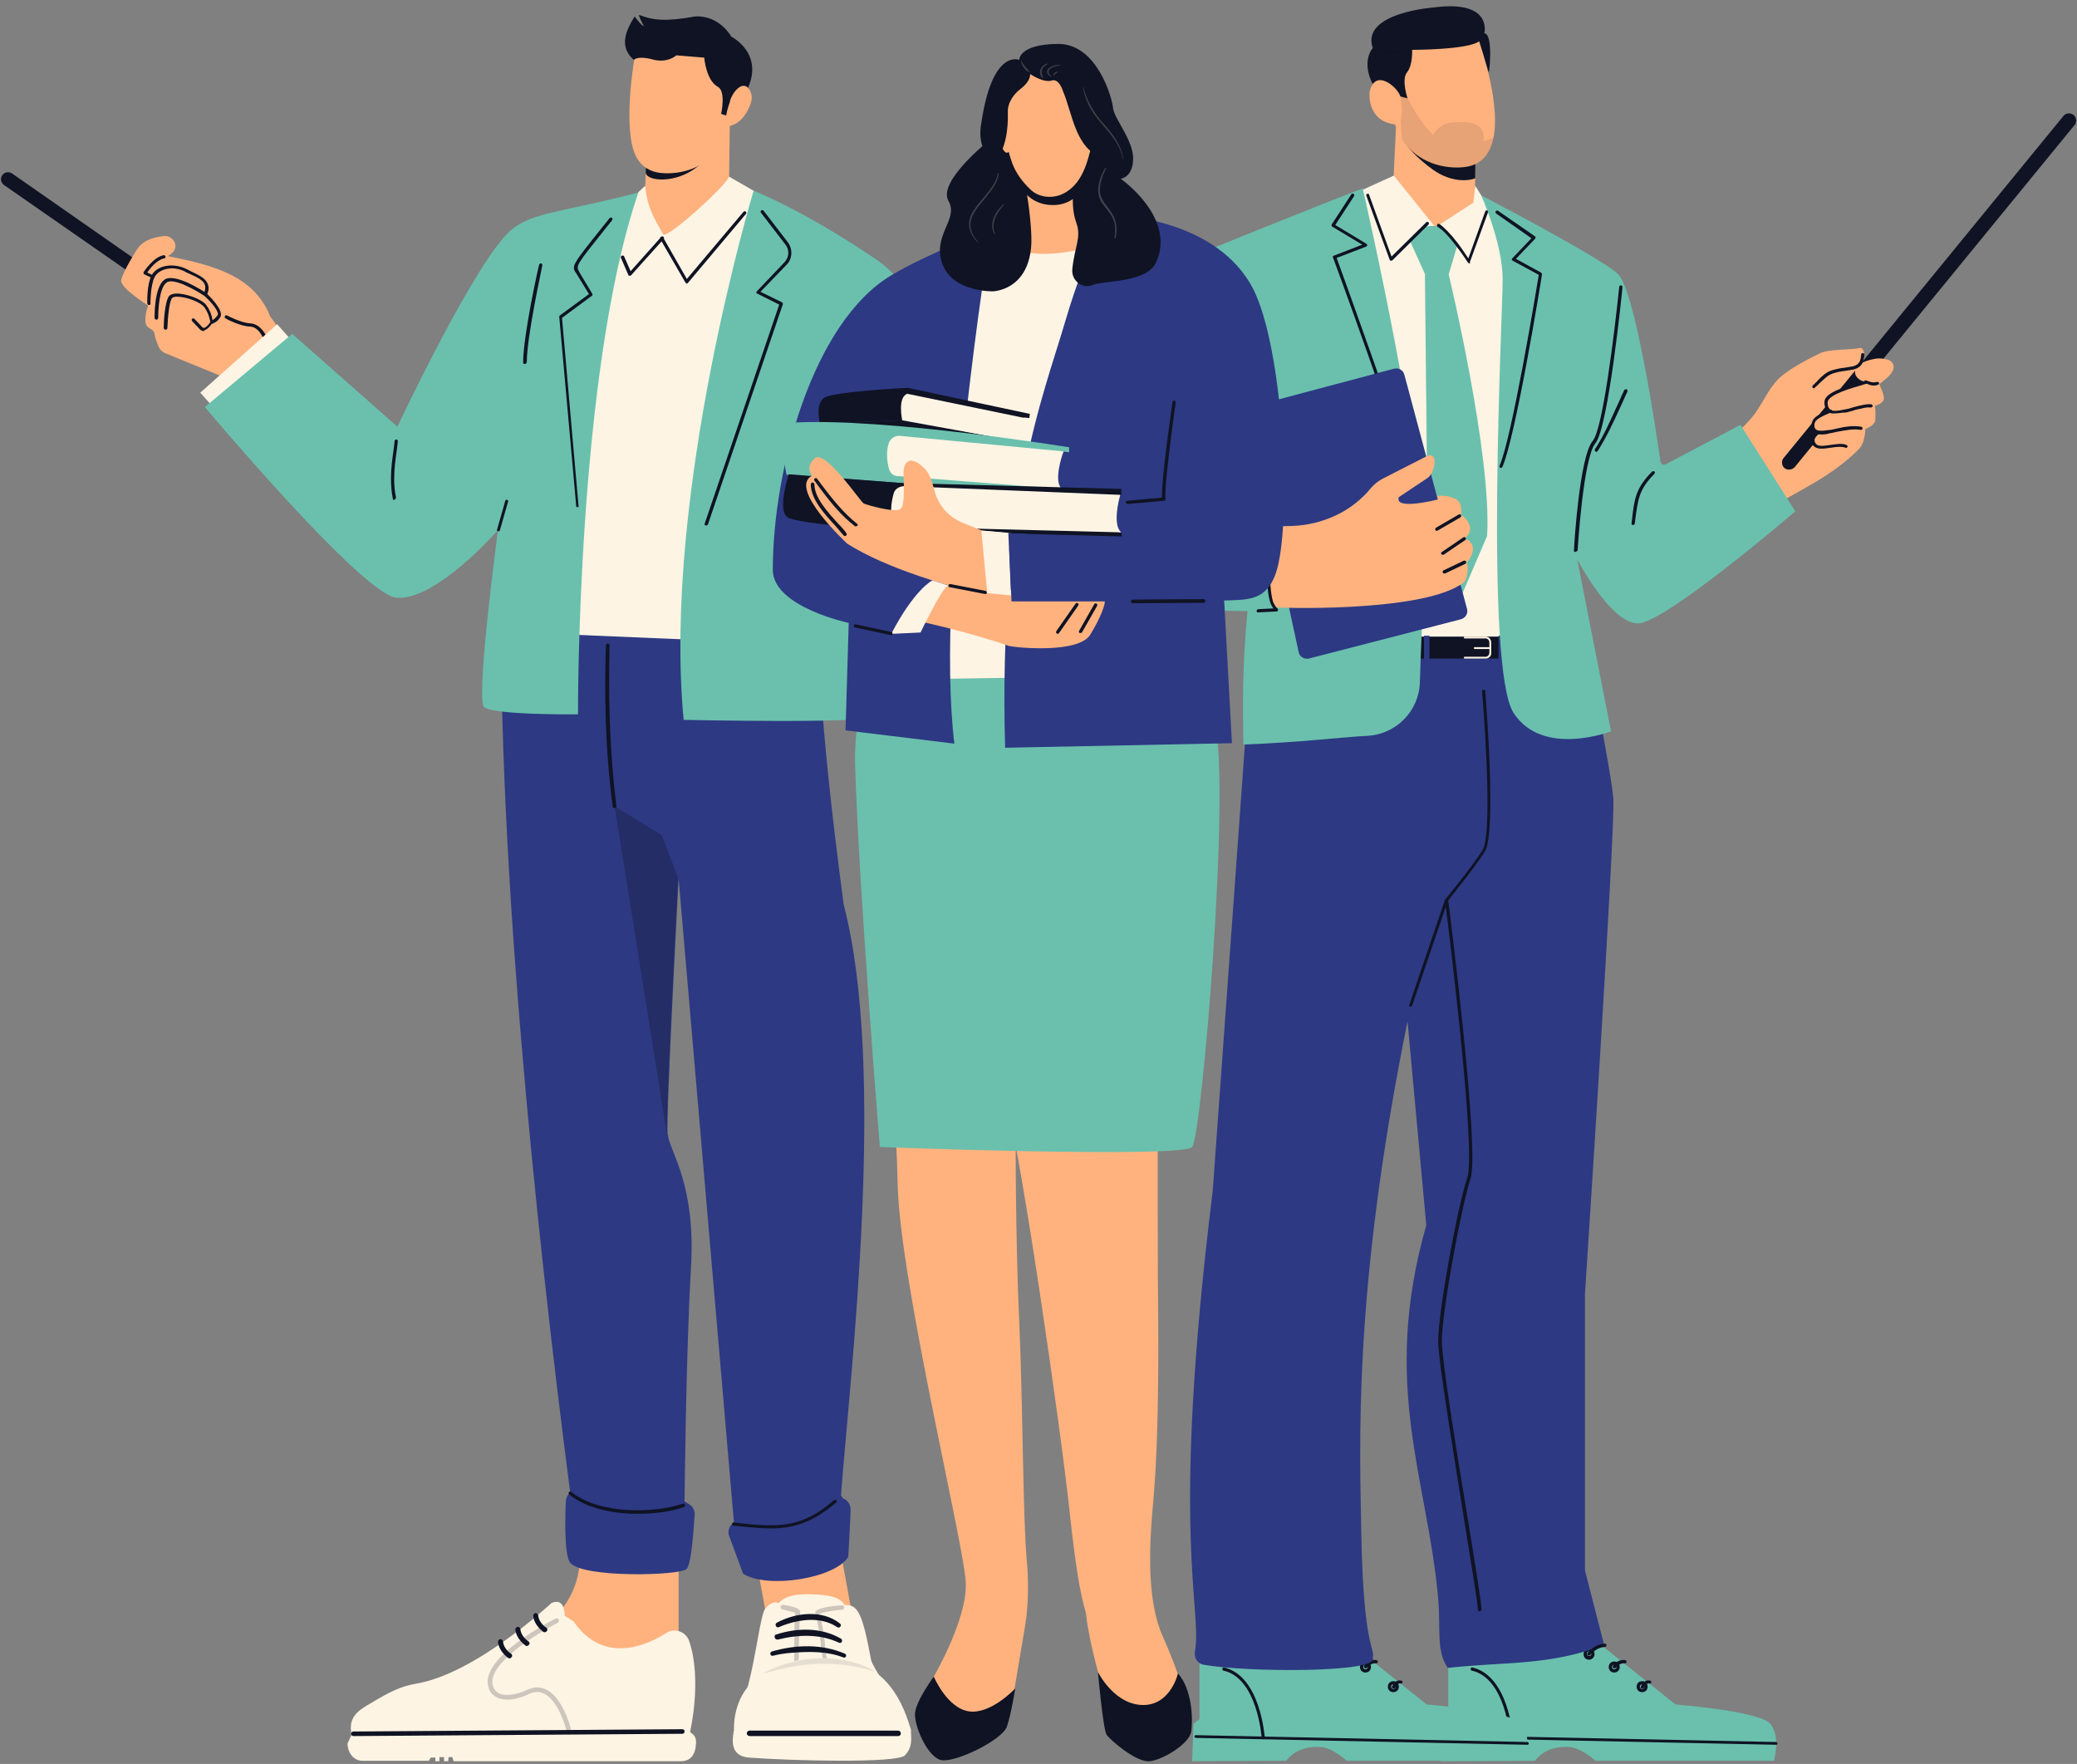 <?xml version="1.0" encoding="UTF-8" standalone="no"?><svg xmlns="http://www.w3.org/2000/svg" xmlns:xlink="http://www.w3.org/1999/xlink" fill="#000000" height="385.7" preserveAspectRatio="xMidYMid meet" version="1" viewBox="-0.2 -1.3 454.2 385.7" width="454.2" zoomAndPan="magnify"><rect x="-0.2" y="-1.3" width="454.2" height="385.7" fill="#808080" stroke="none"/><g><g><g><g><g><g id="change1_2"><path d="M344.7,354.2l21.5,17.2c0,0,18.3,1.4,20.7,4.2s0.8,8.1,0.8,8.1h-39c0,0-3.2-2.9-5.7-3 c-5.4-0.4-7.5,3-7.5,3l-20.6,0.1l0.3-8.2l1.3-1v-15.6C327.7,358.1,336.3,357.3,344.7,354.2L344.7,354.2z" fill="#6ac0ad"/></g><g id="change2_45"><path d="M388.2,380.2C388.2,380.2,388.2,380.2,388.2,380.2l-72.5-1.5c-0.2,0-0.3-0.2-0.3-0.3s0.2-0.4,0.3-0.3 l72.5,1.5c0.2,0,0.3,0.2,0.3,0.3C388.5,380,388.4,380.2,388.2,380.2z" fill="#0f1323"/></g><g id="change2_46"><path d="M330.3,379c-0.2,0-0.3-0.1-0.3-0.3c0-0.1-0.9-13-8.3-14.7c-0.2,0-0.3-0.2-0.3-0.4c0-0.2,0.2-0.3,0.4-0.3 c7.9,1.9,8.8,14.8,8.9,15.4C330.7,378.8,330.6,379,330.3,379C330.4,379,330.4,379,330.3,379z" fill="#0f1323"/></g><g id="change2_47"><path d="M347.3,361.6c-0.7,0-1.2-0.5-1.2-1.2c0-0.7,0.5-1.2,1.2-1.2s1.2,0.5,1.2,1.2 C348.5,361,348,361.6,347.3,361.6z M347.3,359.8c-0.3,0-0.5,0.2-0.5,0.5c0,0.3,0.2,0.5,0.5,0.5s0.5-0.2,0.5-0.5 C347.8,360.1,347.6,359.8,347.3,359.8z" fill="#0f1323"/></g><g id="change2_48"><path d="M352.8,364.4c-0.7,0-1.2-0.5-1.2-1.2s0.5-1.2,1.2-1.2s1.2,0.5,1.2,1.2S353.5,364.4,352.8,364.4z M352.8,362.7c-0.3,0-0.5,0.2-0.5,0.5s0.2,0.5,0.5,0.5s0.5-0.2,0.5-0.5S353.1,362.7,352.8,362.7z" fill="#0f1323"/></g><g id="change2_49"><path d="M358.9,368.7c-0.7,0-1.2-0.5-1.2-1.2s0.5-1.2,1.2-1.2s1.2,0.5,1.2,1.2S359.6,368.7,358.9,368.7z M358.9,367c-0.3,0-0.5,0.2-0.5,0.5s0.2,0.5,0.5,0.5s0.5-0.2,0.5-0.5S359.2,367,358.9,367z" fill="#0f1323"/></g><g id="change2_50"><path d="M352.8,363.5c-0.1,0-0.1,0-0.2-0.1c-0.1-0.1-0.2-0.3-0.1-0.5c0.7-0.9,1.8-1.4,2.7-1.2 c0.2,0,0.3,0.2,0.3,0.4c0,0.2-0.2,0.3-0.4,0.3c-0.5-0.1-1.4,0.2-2,1C353,363.5,352.9,363.5,352.8,363.5z" fill="#0f1323"/></g><g id="change2_51"><path d="M358.9,367.9c0,0-0.1,0-0.1,0c-0.2-0.1-0.3-0.3-0.2-0.4c0.6-1.4,1.6-1.5,2.1-1.3c0.2,0.1,0.3,0.3,0.2,0.4 c-0.1,0.2-0.3,0.3-0.4,0.2c-0.2-0.1-0.8,0-1.2,1C359.2,367.8,359,367.9,358.9,367.9z" fill="#0f1323"/></g></g><g><g id="change1_3"><path d="M290.3,354.2l21.5,17.2c0,0,18.3,1.4,20.7,4.2s0.8,8.1,0.8,8.1h-39c0,0-3.2-2.9-5.7-3 c-5.4-0.4-7.5,3-7.5,3l-20.6,0.1l0.3-8.2l1.3-1v-15.6C273.3,358.1,281.9,357.3,290.3,354.2L290.3,354.2z" fill="#6ac0ad"/></g><g id="change2_52"><path d="M333.8,380.2C333.8,380.2,333.8,380.2,333.8,380.2l-72.5-1.5c-0.2,0-0.3-0.2-0.3-0.3s0.2-0.4,0.3-0.3 l72.5,1.5c0.2,0,0.3,0.2,0.3,0.3C334.2,380,334,380.2,333.8,380.2z" fill="#0f1323"/></g><g id="change2_53"><path d="M276,379c-0.2,0-0.3-0.1-0.3-0.3c0-0.1-0.9-13-8.3-14.7c-0.2,0-0.3-0.2-0.3-0.4c0-0.2,0.2-0.3,0.4-0.3 c7.9,1.9,8.8,14.8,8.9,15.4C276.3,378.8,276.2,379,276,379C276,379,276,379,276,379z" fill="#0f1323"/></g><g id="change2_54"><path d="M292.9,361.6c-0.7,0-1.2-0.5-1.2-1.2c0-0.7,0.5-1.2,1.2-1.2s1.2,0.5,1.2,1.2 C294.1,361,293.6,361.6,292.9,361.6z M292.9,359.8c-0.3,0-0.5,0.2-0.5,0.5c0,0.3,0.2,0.5,0.5,0.5s0.5-0.2,0.5-0.5 C293.4,360.1,293.2,359.8,292.9,359.8z" fill="#0f1323"/></g><g id="change2_55"><path d="M298.4,364.4c-0.7,0-1.2-0.5-1.2-1.2s0.5-1.2,1.2-1.2s1.2,0.5,1.2,1.2S299.1,364.4,298.4,364.4z M298.4,362.7c-0.3,0-0.5,0.2-0.5,0.5s0.2,0.5,0.5,0.5s0.5-0.2,0.5-0.5S298.7,362.7,298.4,362.7z" fill="#0f1323"/></g><g id="change2_56"><path d="M304.5,368.7c-0.7,0-1.2-0.5-1.2-1.2s0.5-1.2,1.2-1.2s1.2,0.5,1.2,1.2S305.2,368.7,304.5,368.7z M304.5,367c-0.3,0-0.5,0.2-0.5,0.5s0.2,0.5,0.5,0.5s0.5-0.2,0.5-0.5S304.8,367,304.5,367z" fill="#0f1323"/></g><g id="change2_57"><path d="M298.4,363.5c-0.1,0-0.1,0-0.2-0.1c-0.1-0.1-0.2-0.3-0.1-0.5c0.7-0.9,1.8-1.4,2.7-1.2 c0.2,0,0.3,0.2,0.3,0.4c0,0.2-0.2,0.3-0.4,0.3c-0.5-0.1-1.4,0.2-2,1C298.6,363.5,298.5,363.5,298.4,363.5z" fill="#0f1323"/></g><g id="change2_58"><path d="M304.5,367.9c0,0-0.1,0-0.1,0c-0.2-0.1-0.3-0.3-0.2-0.4c0.6-1.4,1.6-1.5,2.1-1.3c0.2,0.1,0.3,0.3,0.2,0.4 c-0.1,0.2-0.3,0.3-0.4,0.2c-0.2-0.1-0.8,0-1.2,1C304.8,367.8,304.6,367.9,304.5,367.9z" fill="#0f1323"/></g></g><g id="change3_9"><path d="M346.3,138.4c0,0,5.8,28.6,6.3,34.9s-6.2,108.3-6.2,108.3c0,41.3,0,58.2,0,60.5l4.2,16.3 c-12.2,4.6-21.8,3.6-34.2,5c-2.6-3.9-1.5-8.2-2.1-15.2c-2.3-26.1-12.6-46.5-2.6-81.6l-4.1-44.6c-12.1,59.7-10.4,93.3-10.1,112.5 c0.5,24.8,3,24.3,2.5,26.7c1.5,3.3-27.5,3.2-37,1.5c-1.3-0.2-2.1-1.5-1.9-2.8c1.7-9.5-5.5-24.8,3.9-100.8l8.8-122L346.3,138.4 L346.3,138.4z" fill="#2d3983"/></g><g id="change2_88"><path d="M347.2,360.7c-0.1,0-0.2,0-0.2-0.1c-0.1-0.1-0.2-0.3,0-0.5c1.1-1.3,2.3-1.9,3.7-2c0.2,0,0.4,0.1,0.4,0.3 c0,0.2-0.1,0.4-0.3,0.4c-1.3,0.1-2.3,0.7-3.3,1.8C347.3,360.7,347.3,360.7,347.2,360.7z" fill="#0f1323"/></g><g id="change2_89"><path d="M308.3,218.8c0,0-0.1,0-0.1,0c-0.2-0.1-0.3-0.3-0.2-0.4l7.8-23c0,0,0-0.1,0.1-0.1c0.1-0.1,5.6-6.8,8.1-10.7 c2-3.1,0.8-24-0.1-34.7c0-0.2,0.1-0.4,0.3-0.4c0.2,0,0.4,0.1,0.4,0.3c0.1,1.3,2.5,31.1-0.1,35.1c-2.4,3.8-7.6,10.1-8.1,10.8 l-7.8,22.9C308.5,218.7,308.4,218.8,308.3,218.8z" fill="#0f1323"/></g><g id="change2_90"><path d="M323.3,351c-0.2,0-0.3-0.2-0.3-0.3c0-1.1-1.4-9.7-3-19.6c-2.5-15.7-5.7-35.1-5.7-39.1 c0-6.4,4.2-29.4,6.4-35.9c2-6.2-4.8-59.9-4.9-60.4c0-0.2,0.1-0.4,0.3-0.4c0.2,0,0.4,0.1,0.4,0.3c0.3,2.2,6.9,54.4,4.9,60.7 c-2.1,6.5-6.3,29.3-6.3,35.7c0,3.9,3.1,23.4,5.7,39c1.7,10.4,3,18.6,3,19.7C323.6,350.9,323.5,351,323.3,351z" fill="#0f1323"/></g></g><g><g fill="#ffb27e" id="change4_6"><circle cx="378.9" cy="101.9" r="7.4"/><path d="M383.5,113.2l-4.6-11.3l-2.8-5.4c0,0,5.5-4.5,7.7-7.7c2.1-3.1,3.1-5.7,5.5-7.8c2.5-2.1,6.7-4.2,8.6-5.1 c1.9-0.9,7.1-0.7,8.5-1.1c1.4-0.4,1.1,3,1.1,3s3.1,2.4,3.9,3.3c0.8,0.9-0.7,1.6-0.7,1.6s-3.5,6.6-3.6,8.8 c-0.2,2.3,1,3.5-0.9,5.5C397.8,105.4,387.4,107.7,383.5,113.2z"/></g><g><g id="change2_38"><path d="M392.3,100.8c-0.5,0.6-1.5,0.8-2.2,0.3l0,0c-0.7-0.5-0.8-1.6-0.3-2.2L451,24.1c0.5-0.7,1.5-0.8,2.2-0.3 l0,0c0.7,0.5,0.8,1.6,0.3,2.2L392.3,100.8L392.3,100.8z" fill="#0f1323"/></g><g id="change4_11"><path d="M413.8,78.3c-0.2-0.4-0.6-0.7-1-0.9c-0.7-0.2-2-0.5-3.2-0.2c-7.2,1.4-3.4,5.9-0.8,4.8c0,0-7.8,2.3-8.7,3.2 c-0.9,0.8-1.3,3.1,0.1,3.4c0,0-3.6,1.2-4,2.6s0.8,2.3,0.8,2.3s-1.5,1.4-0.5,2.4s7.9,2.4,9.6,1s1.6-4.4,1.6-4.4s2.1-0.7,2.2-2 c0.1-2.1-0.1-3.1-0.1-3.1s1.5-0.3,1.9-1.2s-1-3.6-1-3.6S414.6,80.4,413.8,78.3L413.8,78.3z" fill="#ffb27e"/></g><g id="change2_39"><path d="M396.5,83.6c-0.1,0-0.2,0-0.3-0.1c-0.1-0.1-0.1-0.4,0-0.5c0.4-0.4,0.9-0.8,1.2-1.2 c0.8-0.8,1.7-1.7,2.9-2.1c0,0,0,0,0,0c0,0,0,0,0,0c1-0.3,1.9-0.5,2.9-0.6c0.6-0.1,1.2-0.2,1.8-0.3c1.6-0.4,1.7-1.5,1.8-2.5 l0-0.1c0-0.2,0.2-0.3,0.4-0.3c0.2,0,0.3,0.2,0.3,0.4l0,0.1c-0.1,1-0.3,2.6-2.4,3.1c-0.6,0.1-1.2,0.2-1.8,0.3 c-1,0.1-1.9,0.3-2.8,0.6c0,0,0,0,0,0c0,0,0,0,0,0l0,0c-1.1,0.4-1.8,1.2-2.7,2c-0.4,0.4-0.8,0.8-1.3,1.2 C396.6,83.5,396.6,83.6,396.5,83.6z" fill="#0f1323"/></g><g id="change2_40"><path d="M401,89.1c-0.2,0-0.4,0-0.6,0c-0.5-0.1-0.9-0.3-1.2-0.8c-0.4-0.6-0.5-1.3-0.4-2c0.4-1.8,4.3-3,8-4.1 c0.4-0.1,0.7-0.2,0.9-0.2c0.2-0.1,0.4,0,0.4,0.2c0.1,0.2,0,0.4-0.2,0.4c-0.1,0.1-0.5,0.1-0.9,0.3c-1.8,0.5-7.2,2-7.5,3.6 c-0.1,0.5,0,1.1,0.3,1.5c0.2,0.3,0.5,0.4,0.8,0.5c0.9,0.1,1.8-0.1,2.7-0.3l0.1,0c0.5-0.1,1-0.2,1.5-0.4c0.5-0.1,1-0.3,1.5-0.4 l0.1,0c0.8-0.2,1.7-0.4,2.5-0.3c0.2,0,0.3,0.2,0.3,0.4c0,0.2-0.2,0.3-0.4,0.3c-0.8-0.1-1.6,0.1-2.3,0.3l-0.1,0 c-0.5,0.1-1,0.2-1.5,0.4c-0.5,0.1-1,0.3-1.5,0.4l-0.1,0C402.6,88.9,401.8,89.1,401,89.1z" fill="#0f1323"/></g><g id="change2_41"><path d="M398.2,93.7c-0.4,0-0.7,0-1-0.1c-0.6-0.2-1-0.6-1.2-1.2c-0.2-0.7,0-1.6,0.5-2.2c0.9-1,3.4-1.9,3.5-1.9 c0.2-0.1,0.4,0,0.4,0.2c0.1,0.2,0,0.4-0.2,0.4c0,0-2.4,0.9-3.2,1.7c-0.4,0.4-0.5,1-0.4,1.5c0.1,0.3,0.3,0.6,0.7,0.7 c0.8,0.2,1.8,0,2.6-0.1l0.2,0c0.5-0.1,0.9-0.2,1.4-0.3c1.7-0.4,3.5-0.7,5.3-0.4c0.2,0,0.3,0.2,0.3,0.4c0,0.2-0.2,0.3-0.4,0.3 c-1.6-0.3-3.4,0.1-5.1,0.4c-0.5,0.1-1,0.2-1.4,0.3l-0.2,0C399.5,93.6,398.9,93.7,398.2,93.7z" fill="#0f1323"/></g><g id="change2_42"><path d="M409.5,83c-0.4,0-0.8-0.1-1.2-0.3c-0.2-0.1-0.4-0.1-0.6-0.2c-0.2-0.1-0.3-0.2-0.2-0.4 c0.1-0.2,0.2-0.3,0.4-0.2c0.2,0.1,0.4,0.1,0.6,0.2c0.7,0.2,1,0.3,1.8,0.1c0.2,0,0.4,0.1,0.4,0.2c0.1,0.2-0.1,0.4-0.2,0.4 C410.1,83,409.8,83,409.5,83z" fill="#0f1323"/></g><g id="change2_43"><path d="M398.2,96.8c-0.3,0-0.6,0-0.9-0.1c-0.9-0.2-1.5-1-1.4-1.9c0-0.6,0.6-1.3,1-1.6c0.2-0.1,0.4-0.1,0.5,0.1 c0.1,0.2,0.1,0.4-0.1,0.5c-0.3,0.2-0.7,0.8-0.7,1.1c0,0.6,0.4,1.1,0.9,1.2c0.8,0.2,1.6,0,2.5-0.1c0.2,0,0.5-0.1,0.7-0.1 c0.9-0.1,2-0.3,2.9,0.1c0.2,0.1,0.3,0.3,0.2,0.4c-0.1,0.2-0.3,0.3-0.4,0.2c-0.8-0.3-1.8-0.2-2.6-0.1c-0.2,0-0.4,0.1-0.7,0.1 C399.5,96.7,398.8,96.8,398.2,96.8z" fill="#0f1323"/></g></g></g><g id="change4_17"><path d="M322 52.2L304 49.3 305.1 25.9 308.8 26.9 322.6 30.5 322.4 37.7z" fill="#ffb27e"/></g><g id="change2_64"><path d="M322.4,37.7c-2.6,0.9-6.1,0.3-9.1-1.8c-3.4-2.4-7.9-6.6-7.3-9.6l16.5,4.2L322.4,37.7L322.4,37.7z" fill="#0f1323"/></g><g><g id="change4_14"><path d="M326.4,28.8c-0.7,3.4-2.5,5.9-6.1,6.4c-4.6,0.6-10.5-0.9-13.8-5.9c-0.6-1-1.2-2.1-1.6-3.3 c-2-6.1-1-9.4-1-9.4s-0.4-5.3,3.1-7.5c3.5-2.2,16.2-1.4,16.2-1.4S328,20.6,326.4,28.8L326.4,28.8z" fill="#ffb27e"/></g><g id="change2_59"><path d="M326.4,28.8c-0.7,3.4-2.5,5.9-6.1,6.4c-4.6,0.6-10.5-0.9-13.8-5.9c-0.6-3.4-0.5-9.5-0.5-9.5l1.6,0.4 c0,0,2.7,5.3,5.6,8c0.9-1.6,2.4-2.6,4-2.7c5.4-0.5,7.5,0.8,7,4.1C325.7,29.1,325.9,29,326.4,28.8L326.4,28.8z" fill="#0f1323" opacity="0.1"/></g><g id="change2_60"><path d="M308.6,9.6c0,0,12.4,0,14.7-1.9c0,0,1.7,5.6,2,6.7c0.2,0.9,1.1-8.4-0.9-8.4c0,0,1.9-7.3-10.8-5.7 c0,0-16.3,1.1-13.6,8.9c-2.7,3.4,0,8.8,1.2,9.2l4.4,1.3l2,0.5c0,0-1.4-4.1-0.1-5.7S308.6,9.6,308.6,9.6L308.6,9.6z" fill="#0f1323"/></g><g id="change4_15"><path d="M306.1,20c-0.4-2.1-5.7-6.7-6.8-1.1c0,0-0.7,6.3,5.6,7C307.2,26.2,306.1,20,306.1,20z" fill="#ffb27e"/></g><g id="change2_61"><path d="M299.9,9.2c2,1.6,6,1.2,8.6,0.4C308.6,9.6,302.4,9.8,299.9,9.2z" fill="#0f1323" opacity="0.3"/></g></g><g id="change5_16"><path d="M322.4 39.3L322 43 313.7 48.4 304.6 37.1 290.3 43.6 289.1 62.4 304 139.5 333.6 137.7 330.7 53.8 326.8 46.4z" fill="#fef4e4"/></g><g id="change2_65"><path d="M297.2 137.9H344.1V142.7H297.2z" fill="#0f1323"/></g><g id="change3_3"><path d="M327.5 137.7H328.7V144.1H327.5z" fill="#2d3983"/></g><g id="change1_5"><path d="M297.8,39.9c0,0,14.7,63.6,13.5,84.9c-0.5,8.5-0.8,16.8-1,23.1s-5.2,11.4-11.6,11.7 c-5.7,0.3-14.2,1.4-27,1.9c-0.1-8.7-0.3-16.1,0.9-29.2c-33.1,0.5-25.1-18.4-25-19.1l11.3-55.8c0.3-1.3,1.1-2.3,2.3-2.9 C261.2,54.5,286.6,44.2,297.8,39.9L297.8,39.9z" fill="#6ac0ad"/></g><g id="change1_6"><path d="M323.7,41.4c0,0,4.7,10.4,4.7,18.4s-4,85,2.4,94.8s21.3,4,21.3,4l-7.4-37.6c0,0,7.4,14.2,13.4,14 c6-0.2,34.3-24.5,34.3-24.5l-12-18.9l-16.3,8.6c-0.5,0.3-1.1,0-1.2-0.6c-0.9-6.5-5.6-37.9-9.4-41.1 C349.4,54.8,323.7,41.4,323.7,41.4L323.7,41.4z" fill="#6ac0ad"/></g><g id="change1_7"><path d="M308.1,51.3l3.3,7.3L312,116l6.6,14.8l6.4-14.9c1.1-17.7-8.4-57.2-8.4-57.2l1.9-6.4 c-1.3-1.6-2.7-3.4-3.9-4.1c-1-0.1-2.2-0.2-3,0.1C310.4,48.5,308.1,51.3,308.1,51.3L308.1,51.3z" fill="#6ac0ad"/></g><g id="change2_66"><path d="M321.1,56.3c-0.1,0-0.2-0.1-0.3-0.2c0,0-1.2-1.9-2.7-3.8c-1.6-2.1-2.9-3.4-3.9-4c-0.2-0.1-0.2-0.3-0.1-0.5 c0.1-0.2,0.3-0.2,0.5-0.1c1,0.7,2.4,2.1,4,4.2c1,1.3,1.8,2.6,2.3,3.3l3.7-10.3c0.1-0.2,0.3-0.3,0.4-0.2s0.3,0.3,0.2,0.4l-4,11 C321.4,56.2,321.3,56.3,321.1,56.3C321.1,56.3,321.1,56.3,321.1,56.3z" fill="#0f1323"/></g><g id="change2_67"><path d="M304,55.7C304,55.7,303.9,55.7,304,55.7c-0.2,0-0.3-0.1-0.3-0.2l-5.1-14c-0.1-0.2,0-0.4,0.2-0.4 c0.2-0.1,0.4,0,0.4,0.2l4.9,13.5l7.6-7.5c0.1-0.1,0.3-0.1,0.5,0c0.1,0.1,0.1,0.3,0,0.5l-8,7.9C304.2,55.6,304.1,55.7,304,55.7z" fill="#0f1323"/></g><g id="change2_68"><path d="M328,101c0,0-0.1,0-0.1,0c-0.2-0.1-0.2-0.3-0.2-0.4c2.7-6,8.1-38.7,8.6-41.8l-5.7-3.1 c-0.1-0.1-0.2-0.1-0.2-0.2c0-0.1,0-0.2,0.1-0.3l4.2-4.4l-7.7-5.4c-0.2-0.1-0.2-0.3-0.1-0.5c0.1-0.2,0.3-0.2,0.5-0.1l8.1,5.6 c0.1,0.1,0.1,0.1,0.1,0.2c0,0.1,0,0.2-0.1,0.3l-4.2,4.4l5.5,3c0.1,0.1,0.2,0.2,0.2,0.4c-0.2,1.5-5.8,35.8-8.7,42.2 C328.2,101,328.1,101,328,101z" fill="#0f1323"/></g><g id="change2_69"><path d="M307.4,101c-0.2,0-0.3-0.1-0.3-0.3c-1-5.1-15.6-45.3-15.8-45.7c-0.1-0.2,0-0.4,0.2-0.4l6.2-2.4l-6.5-3.9 c-0.1,0-0.1-0.1-0.2-0.2c0-0.1,0-0.2,0-0.3l4.3-6.6c0.1-0.2,0.3-0.2,0.5-0.1c0.2,0.1,0.2,0.3,0.1,0.5l-4.1,6.3l6.8,4.1 c0.1,0.1,0.2,0.2,0.2,0.3s-0.1,0.2-0.2,0.3l-6.5,2.5c1.5,4.1,14.7,40.6,15.7,45.5C307.8,100.8,307.7,101,307.4,101 C307.5,101,307.4,101,307.4,101z" fill="#0f1323"/></g><g id="change2_70"><path d="M277.1,76.3c-0.1,0-0.3-0.1-0.3-0.2c-0.1-0.1-5.7-12.5-14.9-18.2c-0.2-0.1-0.2-0.3-0.1-0.5 c0.1-0.2,0.3-0.2,0.5-0.1c9.5,5.8,15.1,18.4,15.2,18.5c0.1,0.2,0,0.4-0.2,0.4C277.2,76.3,277.1,76.3,277.1,76.3z" fill="#0f1323"/></g><g id="change2_71"><path d="M356.9,113.5C356.9,113.5,356.9,113.5,356.9,113.5c-0.2,0-0.4-0.2-0.3-0.4l0.1-0.9c0.5-4.4,0.8-6.8,4.4-10.4 c0.1-0.1,0.3-0.1,0.5,0c0.1,0.1,0.1,0.3,0,0.5c-3.4,3.4-3.6,5.6-4.2,10l-0.1,0.9C357.2,113.4,357.1,113.5,356.9,113.5z" fill="#0f1323"/></g><g id="change2_72"><path d="M344.3,119.4C344.2,119.4,344.2,119.4,344.3,119.4c-0.2,0-0.4-0.2-0.3-0.4c0-0.8,1.2-20.5,4.1-23.9 c2.2-2.6,4.7-23.2,5.8-33.7c0-0.2,0.2-0.3,0.4-0.3c0.2,0,0.3,0.2,0.3,0.4c-0.1,1.3-3.1,30.7-5.9,34.1c-2.7,3.2-3.9,23.3-3.9,23.5 C344.6,119.2,344.4,119.4,344.3,119.4z" fill="#0f1323"/></g><g id="change2_73"><path d="M348.9,97.5c-0.1,0-0.1,0-0.2-0.1c-0.2-0.1-0.2-0.3-0.1-0.5c1.9-2.9,3.3-6.1,4.7-9.2 c0.6-1.2,1.1-2.5,1.7-3.7c0.1-0.2,0.3-0.2,0.5-0.2c0.2,0.1,0.2,0.3,0.2,0.5c-0.6,1.2-1.1,2.5-1.7,3.7c-1.4,3.1-2.9,6.3-4.8,9.3 C349.1,97.4,349,97.5,348.9,97.5z" fill="#0f1323"/></g><g id="change2_74"><path d="M278.6,113c0,0-0.1,0-0.1,0l-20-7.2c-0.2-0.1-0.3-0.3-0.2-0.4c0.1-0.2,0.3-0.3,0.4-0.2l20,7.2 c0.2,0.1,0.3,0.3,0.2,0.4C278.8,112.9,278.7,113,278.6,113z" fill="#0f1323"/></g><g id="change3_4"><path d="M311.2 137.7H312.4V144.1H311.2z" fill="#2d3983"/></g><g id="change5_17"><path d="M324.7,142.7h-4.6c-0.1,0-0.2-0.1-0.2-0.2s0.1-0.2,0.2-0.2h4.6c0.4,0,0.8-0.4,0.8-0.9v-2.2 c0-0.5-0.4-0.9-0.8-0.9h-4.6c-0.1,0-0.2-0.1-0.2-0.2s0.1-0.2,0.2-0.2h4.6c0.7,0,1.2,0.6,1.2,1.3v2.2 C326,142.1,325.4,142.7,324.7,142.7z" fill="#fef4e4"/></g><g id="change5_18"><path d="M325.6,140.6h-3.3c-0.1,0-0.2-0.1-0.2-0.2s0.1-0.2,0.2-0.2h3.3c0.1,0,0.2,0.1,0.2,0.2 S325.7,140.6,325.6,140.6z" fill="#fef4e4"/></g><g><g id="change3_1"><path d="M273.9,87.5l30.8-8.2c1-0.2,1.9,0.3,2.2,1.3l13.7,51.2c0.3,1-0.3,2-1.3,2.3l-33.3,8.6c-1,0.2-2-0.4-2.2-1.4 l-11.2-51.6C272.4,88.7,273,87.7,273.9,87.5L273.9,87.5z" fill="#2d3983"/></g><g id="change4_2"><path d="M277.9,130.4c0.2,0.4,0.4,0.8,0.7,1.1c0,0.1,30.8,1.2,40.5-4.9c0.5-0.3,1-0.6,1.2-1.1 c0.5-1.2,0.6-3,0.2-3.9c0.8-0.4,2.9-3.9-0.4-5.2c2.8-2.2-0.1-4.8-0.8-5.1c0,0,0.5-2.4-1-3.4c-1.5-1-4.2-0.8-4.2-0.8l0.2,0.8 c0,0-9.7,2.5-8.6-0.5l6-4c1.9-0.9,2.9-6.3,0-4.9l-9.6,4.9c-0.9,0.5-1.7,1.1-2.4,1.9c-2.1,2.6-4.8,4.7-7.8,6.1 c-3,1.4-6.2,2.2-9.6,2.3c-2.1,0.1-4,0.1-4.7,0.1C277.2,117.6,276.7,126.9,277.9,130.4L277.9,130.4z" fill="#ffb27e"/></g><g id="change2_4"><path d="M314,114.8c-0.1,0-0.2-0.1-0.3-0.2c-0.1-0.2,0-0.4,0.1-0.5l5-2.9c0.2-0.1,0.4,0,0.5,0.1 c0.1,0.2,0,0.4-0.1,0.5l-5,2.9C314.1,114.7,314.1,114.8,314,114.8z" fill="#0f1323"/></g><g id="change2_5"><path d="M315.3,120c-0.1,0-0.2,0-0.3-0.1c-0.1-0.2-0.1-0.4,0.1-0.5c0.7-0.5,4.6-3.1,4.7-3.2 c0.2-0.1,0.4-0.1,0.5,0.1c0.1,0.2,0.1,0.4-0.1,0.5c0,0-4,2.7-4.7,3.2C315.4,120,315.4,120,315.3,120z" fill="#0f1323"/></g><g id="change2_6"><path d="M315.6,124.1c-0.1,0-0.2-0.1-0.3-0.2c-0.1-0.2,0-0.4,0.2-0.5l4.4-2.1c0.2-0.1,0.4,0,0.5,0.2 c0.1,0.2,0,0.4-0.2,0.5l-4.4,2.1C315.7,124.1,315.7,124.1,315.6,124.1z" fill="#0f1323"/></g></g><g id="change2_75"><path d="M278.9,132.4c-0.1,0-0.2,0-0.2-0.1c-0.3-0.3-0.9-1.2-1.1-1.8c-1.2-3.6-0.7-12.8-0.5-16.7 c0.1-1,0.1-1.6,0.1-1.6c0-0.2,0.2-0.3,0.4-0.3c0.2,0,0.3,0.2,0.3,0.4c0,0,0,0.6-0.1,1.6c-0.3,3.8-0.7,13,0.4,16.4 c0.2,0.5,0.7,1.3,0.9,1.4c0.1,0.1,0.2,0.3,0,0.5C279.1,132.3,279,132.4,278.9,132.4z" fill="#0f1323"/></g><g id="change2_76"><path d="M274.9,132.6c-0.2,0-0.3-0.1-0.3-0.3c0-0.2,0.1-0.3,0.3-0.4l4-0.2c0.2,0,0.3,0.1,0.4,0.3 c0,0.2-0.1,0.3-0.3,0.4L274.9,132.6C274.9,132.6,274.9,132.6,274.9,132.6z" fill="#0f1323"/></g></g><g><g><g><g id="change4_18"><path d="M107,363.3l41.2-1.5v-32.6l-21.6,0.4v9.6c0,5.7-2.6,11-7.2,14.5L107,363.3L107,363.3z" fill="#ffb27e"/></g><g><g id="change5_3"><path d="M76.7,378l-0.9,1.9c0,2.1,1.4,3.8,3.2,3.8h14.6L94,383h1l0,0.8h0.9l0-0.9h1l0,0.9h0.9l0.1-0.9h0.8 l0.3,0.9h49.7c2.1,0,3.2-1.4,3.3-3.9c0.1-1.6-0.6-1.9-1.3-2.5c0,0,2.7-11.4-0.2-19.9c-0.7-2-3.1-2.9-4.9-1.8 c-4.7,3-13.9,6.9-20.4-2.5l-1.9-1.2c-0.1-2.4-0.9-3.6-2.9-2.8c0,0-16.3,15.3-29.4,17.6c-3.6,0.6-6.1,1.9-10.1,4.3 C78.3,372.6,75.8,374.1,76.7,378L76.7,378z" fill="#fef4e4"/></g><g id="change2_13"><path d="M77.1,378.3c-0.3,0-0.5-0.2-0.5-0.5c0-0.3,0.2-0.5,0.5-0.5l71.9-0.5c0,0,0,0,0,0c0.3,0,0.5,0.2,0.5,0.5 c0,0.3-0.2,0.5-0.5,0.5L77.1,378.3C77.1,378.3,77.1,378.3,77.1,378.3z" fill="#0f1323"/></g><g id="change2_14"><path d="M118.9,355.6c-0.1,0-0.2,0-0.3-0.1c-0.1-0.1-2-1.4-2.2-3.5c0-0.3,0.2-0.5,0.5-0.6c0.3,0,0.5,0.2,0.6,0.5 c0.1,1.6,1.7,2.7,1.8,2.7c0.2,0.2,0.3,0.5,0.1,0.7C119.3,355.5,119.1,355.6,118.9,355.6z" fill="#0f1323"/></g><g id="change2_15"><path d="M115,358.6c-0.1,0-0.2,0-0.3-0.1c-0.1-0.1-2-1.4-2.2-3.5c0-0.3,0.2-0.5,0.5-0.6c0.3,0,0.5,0.2,0.6,0.5 c0.1,1.6,1.7,2.7,1.8,2.7c0.2,0.2,0.3,0.5,0.1,0.7C115.3,358.5,115.2,358.6,115,358.6z" fill="#0f1323"/></g><g id="change2_16"><path d="M111.2,361.3c-0.1,0-0.2,0-0.3-0.1c-0.1-0.1-2-1.4-2.2-3.5c0-0.3,0.2-0.5,0.5-0.6c0.3,0,0.5,0.2,0.6,0.5 c0.1,1.6,1.7,2.7,1.8,2.7c0.2,0.2,0.3,0.5,0.1,0.7C111.5,361.3,111.4,361.3,111.2,361.3z" fill="#0f1323"/></g><g id="change2_17"><path d="M124.1,377.3c-0.2,0-0.4-0.2-0.5-0.4c0-0.1-1.6-6.4-4.9-7.9c-1-0.5-2.1-0.4-3.2,0.1 c-2.7,1.3-5.2,1.6-6.9,0.8c-1-0.4-1.7-1.2-2-2.3c-2-6.5,14.1-14.7,14.7-15c0.3-0.1,0.6,0,0.7,0.2c0.1,0.3,0,0.6-0.2,0.7 c-4.4,2.3-15.7,9.1-14.2,13.8c0.2,0.8,0.7,1.3,1.4,1.7c1.4,0.6,3.7,0.3,6.1-0.8c1.4-0.7,2.8-0.7,4.1-0.1 c3.7,1.8,5.4,8.3,5.4,8.6c0.1,0.3-0.1,0.5-0.4,0.6C124.2,377.3,124.2,377.3,124.1,377.3z" fill="#0f1323" opacity="0.2"/></g></g></g><g><g id="change4_16"><path d="M167.4 338H185.9V364.4H167.4z" fill="#ffb27e" transform="rotate(-10.359 176.736 351.241)"/></g><g><g><g><g id="change5_24"><path d="M168.8,355.5c0-0.1,0-0.1,0-0.2c-0.1-4.3,0-8.3,8.3-8c6.3,0.2,8.5,1.2,7.8,6.6 c-0.2,1.4-2.2,1.9-5.5,1.9c-3.1,0-5.8-0.5-8.7-0.5C169.8,355.1,169.8,355.4,168.8,355.5L168.8,355.5z" fill="#fef4e4"/></g><g id="change5_25"><path d="M166.8,351.1c0.3-1,1.9-2.3,2.9-2c16.3,5.4,16.8-8.1,20.6,12.6c0.4,1.9,8.7,13.7,8.7,15.3 s0.5,3.6-1.3,5.5c-1.6,1.8-25,1.2-34.1,0.5c-6.3-0.5-2.7-8.1-0.8-13.8S165.6,354.9,166.8,351.1L166.8,351.1z" fill="#fef4e4"/></g><g id="change2_91"><path d="M173.9,363.2C173.9,363.2,173.9,363.2,173.9,363.2c-0.3,0-0.5-0.3-0.5-0.5c0.1-1,0.1-2.6,0.1-4.3 c0-2.4,0-5.1,0.2-7c-0.4-0.2-1.6-0.5-2.8-0.8c-0.3,0-0.4-0.3-0.4-0.6c0-0.3,0.3-0.4,0.6-0.4c3.8,0.6,3.7,1.3,3.7,1.7 c-0.2,1.8-0.2,4.6-0.3,7.1c0,1.7,0,3.2-0.1,4.3C174.4,363,174.1,363.2,173.9,363.2z M173.8,351.4L173.8,351.4L173.8,351.4z" fill="#0f1323" opacity="0.2"/></g><g id="change2_92"><path d="M180.7,363.2c-0.2,0-0.4-0.1-0.4-0.3c-0.7-1.4-0.8-2.9-1-4.4l0-0.4c-0.3-2.6-0.6-4.3-1.2-6.5 c-0.1-0.2,0-0.4,0.1-0.6c0.7-0.9,5-1.3,5.7-1.3c0.3,0,0.5,0.2,0.5,0.5s-0.2,0.5-0.5,0.5c-1.2,0-4.2,0.5-4.9,0.9 c0.6,2.1,0.9,3.9,1.2,6.5l0,0.4c0.1,1.4,0.3,2.8,0.9,4c0.1,0.2,0,0.5-0.2,0.7C180.9,363.1,180.8,363.2,180.7,363.2z" fill="#0f1323" opacity="0.2"/></g><g id="change2_93"><path d="M169.7,353.5c4.1-2.2,9.9-2.9,13.8,0.2c0.5,0.4-0.1,1.1-0.6,0.8c-2.8-1.9-6.4-1.9-9.6-1.1 c-1.1,0.3-2.1,0.6-3.2,1.1C169.5,354.7,169.1,353.8,169.7,353.5L169.7,353.5L169.7,353.5z" fill="#0f1323"/></g><g id="change2_94"><path d="M169.5,356.1c4.6-1.5,9.9-1.6,14.2,0.9c0.2,0.1,0.3,0.4,0.2,0.7c-0.1,0.2-0.4,0.3-0.6,0.2 c-4.2-2-9-1.8-13.4-0.7C169.2,357.3,168.9,356.3,169.5,356.1L169.5,356.1L169.5,356.1z" fill="#0f1323"/></g><g id="change2_95"><path d="M168.6,359.8c5.2-1.5,10.9-1.7,16,0.5c0.2,0.1,0.3,0.4,0.2,0.6c-0.1,0.2-0.4,0.3-0.6,0.2 c-3.6-1.4-7.6-1.3-11.4-1c-1.3,0.1-2.6,0.3-3.8,0.6C168.2,361,168,360,168.6,359.8L168.6,359.8L168.6,359.8z" fill="#0f1323"/></g></g><g id="change2_21"><path d="M196.2,378.3h-32.5c-0.3,0-0.6-0.3-0.6-0.6s0.3-0.6,0.6-0.6h32.5c0.3,0,0.6,0.3,0.6,0.6 S196.6,378.3,196.2,378.3z" fill="#0f1323"/></g></g><g id="change5_11"><path d="M160.3,376.8l38.7,0.2c-2.3-8.4-7.1-15.3-17.1-15.7C167.3,360.7,160.3,367.4,160.3,376.8L160.3,376.8z" fill="#fef4e4"/></g><g id="change2_77" opacity="0.1"><path d="M191.4,364.3c-6-2-12.5-2.3-18.7-1.1c-2.1,0.4-4.1,0.9-6.2,1.5c0.9-0.5,1.9-1,2.9-1.4 C176.4,360.5,184.8,360.4,191.4,364.3L191.4,364.3z" fill="#0f1323"/></g></g></g></g><g id="change3_2"><path d="M123.5,327.5c0,1-0.5,11.1,1,12.9c2.8,3.4,23.9,2.8,25.4,1.4c1.2-1.1,1.6-9.4,1.8-11.8 c0.1-1-0.4-1.9-1.2-2.4l-1-0.6c0,0,0.3-32.4,1.4-51c1.1-18.1-4.4-25.1-5-28.9c0-0.1,0-0.2-0.1-0.3c-0.4-3.8,2.4-56,2.4-56 l12.1,140.8l-0.2,0.2c-0.8,0.5-1.2,1.6-0.9,2.6l3.1,8.4c5.4,3.4,20.2,1,23-3.7c0.2-4.1,0.4-6.5,0.5-10.2c0.1-1.1-0.6-2.2-1.7-2.6 c-0.1-0.2-0.2-0.4-0.4-0.6c2.1-27.2,10-93.2,0.6-129.2c-9.6-72.3-3.4-69.3-3.4-69.4l-71.3-6.4c-1.7,60.2,7.3,145.9,14.9,204.4 C123.7,325.7,123.5,326.6,123.5,327.5L123.5,327.5z" fill="#2d3983"/></g><g id="change2_7"><path d="M168.5,126.3c-19.4,6.1-56.9-3.3-56.9-3.3l-1.3,11.3c0,0,41.6,6.6,51.1,3S168.5,126.3,168.5,126.3 L168.5,126.3z" fill="#0f1323"/></g><g id="change2_8"><path d="M168.2,332.9c-2.3,0-4.9-0.3-8-0.6c-0.2,0-0.4-0.2-0.3-0.4c0-0.2,0.2-0.4,0.4-0.3c9.8,1.2,14.9,1.2,21.9-4.9 c0.2-0.1,0.4-0.1,0.5,0s0.1,0.4,0,0.5C177.6,331.5,173.6,332.9,168.2,332.9z" fill="#0f1323"/></g><g id="change2_9"><path d="M139.2,329.7c-5.4,0-11.2-1.2-14.9-4.2c-0.2-0.1-0.2-0.4-0.1-0.5c0.1-0.2,0.4-0.2,0.5-0.1 c6.2,5,18.2,4.7,24.4,2.6c0.2-0.1,0.4,0,0.5,0.2s0,0.4-0.2,0.5C146.7,329.2,143.1,329.7,139.2,329.7z" fill="#0f1323"/></g><g id="change2_10"><path d="M134.2,175.4c-0.2,0-0.3-0.1-0.4-0.3c-1.8-13.6-1.8-25.5-1.5-35.3c0-0.2,0.2-0.3,0.4-0.4 c0.2,0,0.4,0.2,0.4,0.4c-0.2,9.8-0.2,21.6,1.5,35.2C134.6,175.2,134.4,175.4,134.2,175.4C134.2,175.4,134.2,175.4,134.2,175.4z" fill="#0f1323"/></g><g id="change2_11"><path d="M134.2,175l11.5,72.1c0,0,0-0.1,0.1-0.1c0-0.1,0-0.2-0.1-0.3c-0.4-3.8,2.4-56,2.4-56l-3.6-9.4L134.2,175 L134.2,175z" fill="#0f1323" opacity="0.3"/></g><g id="change5_2"><path d="M125,136.2l14.9,1.5c0.6,0.1,1.2-0.4,1.2-1l0.2-6.5c0-0.6-0.5-1.2-1.1-1.2l-14.9-1.5c-0.6-0.1-1.2,0.4-1.2,1 l-0.2,6.5C123.8,135.6,124.4,136.1,125,136.2z" fill="#fef4e4" opacity="0.39"/></g></g><g><g><g id="change2_22"><path d="M0.3,37L0.3,37c0.5-0.7,1.4-0.8,2.1-0.4l32.4,22.6c0.7,0.5,0.8,1.4,0.4,2.1l0,0c-0.5,0.7-1.4,0.8-2.1,0.4 L0.6,39.1C0,38.6-0.2,37.7,0.3,37z" fill="#0f1323"/></g><g fill="#ffb27e" id="change4_7"><path d="M62.7,73.2l6.7,7.3l-12,18.8c-6.3-9.6-7.1-17.9-10.3-18.8L36.1,76c-0.8-0.3-1.4-0.9-1.7-1.7 s-0.7-1.7-0.8-2.5c-0.2-1.5-1.9-1-2-2.8s0.6-3.5,0.6-3.5s-6.3-3.9-5.9-5.6s2.9-5.9,3.7-7c1.8-2.5,6-2.6,6-2.6 c1.9,0.1,3.5,2.8,0.5,4.4c9.9,2,18.8,4.2,22.4,13.2L62.7,73.2L62.7,73.2z"/><circle cx="63.2" cy="85.3" r="7.9"/></g><g id="change2_23"><path d="M33.3,59.5c-0.1,0-0.1,0-0.2,0l-1.7-0.8c-0.1,0-0.2-0.1-0.2-0.2c0-0.1,0-0.2,0-0.3c0.1-0.1,2.1-3.3,4.4-3.7 c0.2,0,0.4,0.1,0.4,0.3c0,0.2-0.1,0.4-0.3,0.4c-1.6,0.3-3.2,2.3-3.7,3.1l1.3,0.6c0.2,0.1,0.3,0.3,0.2,0.5 C33.6,59.5,33.5,59.5,33.3,59.5z" fill="#0f1323"/></g><g id="change2_24"><path d="M32.4,65.4c-0.2,0-0.4-0.2-0.4-0.4c0-0.2-0.1-4,0.9-6c1.1-2.2,4.5-2.9,7.4-1.6c0.4,0.2,0.7,0.3,1,0.5 c2.3,1.1,3.9,1.8,4.1,3.6c0.1,0.9-0.4,1.7-0.4,1.7c-0.1,0.2-0.3,0.2-0.5,0.1s-0.2-0.3-0.1-0.5c0,0,0.3-0.6,0.3-1.3 c-0.1-1.4-1.4-2-3.6-3c-0.3-0.1-0.7-0.3-1-0.5c-2.8-1.3-5.6-0.4-6.5,1.3c-0.9,1.8-0.9,5.6-0.9,5.7 C32.8,65.2,32.6,65.4,32.4,65.4C32.4,65.4,32.4,65.4,32.4,65.4z" fill="#0f1323"/></g><g id="change2_25"><path d="M46.2,69.5c-0.2,0-0.3-0.1-0.4-0.3c0-0.2,0.1-0.4,0.3-0.4c0,0,0.6-0.2,1.3-1.2c0.4-0.6-1.2-2.7-2.9-4.2 c-1.8-1.2-6.8-4.1-8.3-2.9c-1.6,1.2-1.8,6-1.8,7.7c0,0.2-0.2,0.4-0.4,0.4c-0.2,0-0.4-0.2-0.4-0.4c0-0.3-0.1-6.6,2.1-8.3 c2.2-1.7,8.5,2.4,9.2,2.9c0.7,0.6,3.9,3.8,3.1,5.2C47.3,69.2,46.4,69.4,46.2,69.5C46.3,69.5,46.3,69.5,46.2,69.5z" fill="#0f1323"/></g><g id="change2_26"><path d="M44.4,71.1c-0.3,0-0.6-0.1-0.9-0.4l-1.7-1.8c-0.1-0.1-0.1-0.4,0-0.5c0.1-0.1,0.4-0.1,0.5,0l1.7,1.8 c0.2,0.2,0.3,0.2,0.4,0.2c0.5-0.1,1.1-0.8,1.4-1.3c-0.1-0.4-0.3-1.8-1.3-3.2c-0.8-1.1-3.5-2.1-5.4-2.3c-1.1-0.1-1.5,0.1-1.6,0.2 c-0.7,0.6-1,4.4-1.1,6.6c0,0.2-0.1,0.4-0.4,0.4c-0.2,0-0.4-0.2-0.4-0.4c0-1,0.2-6.1,1.3-7.1c0.4-0.3,1.1-0.5,2.1-0.4 c2.1,0.2,5,1.3,5.9,2.5c1.3,1.7,1.4,3.6,1.4,3.6c0,0.1,0,0.1,0,0.2c-0.1,0.2-1,1.6-2,1.8C44.5,71,44.5,71.1,44.4,71.1z" fill="#0f1323"/></g><g id="change2_27"><path d="M57.5,72.5c-0.1,0-0.3-0.1-0.3-0.2c0,0-1-2.2-2.8-2.2c-2.2-0.1-5.2-1.7-5.3-1.8c-0.2-0.1-0.2-0.3-0.1-0.5 c0.1-0.2,0.3-0.2,0.5-0.1c0,0,3,1.6,5,1.7c2.3,0.1,3.4,2.6,3.5,2.7c0.1,0.2,0,0.4-0.2,0.5C57.6,72.5,57.5,72.5,57.5,72.5z" fill="#0f1323"/></g></g><g id="change5_7"><path d="M43.2 76.1H65.7V83.6H43.2z" fill="#fef4e4" transform="rotate(-41.68 54.51 79.803)"/></g><g id="change4_8"><path d="M140.6 51.1L159.1 49.2 159.4 25.3 155.5 26.1 141.3 29 141 36.3z" fill="#ffb27e"/></g><g id="change2_28"><path d="M141,36.3c-0.1,1.9,5.5,2.6,10.1-0.3c3.6-2.3,7.6-7.2,7.2-10.2L141.3,29L141,36.3L141,36.3z" fill="#0f1323"/></g><g id="change5_8"><path d="M159.2,37.3c0,1.4-13.6,13.9-14.4,12.6c-2.1-3.7-3.5-6-3.9-10.6l-9.9,9.4c0,0-13.9,57.7-10.2,88.6l33.1,1.4 l14-96.4L159.2,37.3L159.2,37.3z" fill="#fef4e4"/></g><g id="change1_8"><path d="M139.4,40.8c-13.5,39.3-13.2,114.1-13.2,114.1s-20,0.2-20.7-1.8c-1.4-4.2,3.2-38.5,3.2-38.5 s-13.5,15.5-22.2,14.8c-7.5-0.7-41.9-41.7-41.9-41.7l19.1-16l23,20.3c0,0,17.3-36.8,25-43.1C116.3,45.1,122.4,45.2,139.4,40.8 L139.4,40.8z" fill="#6ac0ad"/></g><g id="change1_9"><path d="M164.6,40.4c0,0-20,66.3-15.3,115.7c0,0,40.9,0.9,41.8-0.8c1.6-3,0.2-42.1,0.2-42.1s0.6,23.4,14.4,28.3 c12,4.2,20-9.6,17-18.8c-3-9.2-14.7-56-31.2-67.2S164.5,40.4,164.6,40.4L164.6,40.4z" fill="#6ac0ad"/></g><g id="change2_29"><path d="M150,60.7C150,60.7,150,60.7,150,60.7c-0.1,0-0.2-0.1-0.3-0.2l-5.5-9.5c-0.1-0.2,0-0.4,0.1-0.5 c0.2-0.1,0.4,0,0.5,0.1l5.2,9.1L162.4,45c0.1-0.1,0.3-0.2,0.5,0c0.1,0.1,0.2,0.3,0,0.5l-12.7,15.1 C150.2,60.6,150.1,60.7,150,60.7z" fill="#0f1323"/></g><g id="change2_30"><path d="M137.5,59C137.4,59,137.4,59,137.5,59c-0.2,0-0.3-0.1-0.3-0.2l-1.6-3.7c-0.1-0.2,0-0.4,0.2-0.5 c0.2-0.1,0.4,0,0.5,0.2l1.4,3.2l6.7-7.5c0.1-0.1,0.3-0.2,0.5,0c0.1,0.1,0.2,0.3,0,0.5l-7.1,7.9C137.6,59,137.6,59,137.5,59z" fill="#0f1323"/></g><g id="change2_31"><path d="M154.2,113.6c0,0-0.1,0-0.1,0c-0.2-0.1-0.3-0.3-0.2-0.4l16.3-47.9l-4.8-2.4c-0.1,0-0.2-0.1-0.2-0.2 c0-0.1,0-0.2,0.1-0.3l6-6.3c1.1-1.1,1.2-2.8,0.2-4l-5.3-6.9c-0.1-0.2-0.1-0.4,0.1-0.5c0.2-0.1,0.4-0.1,0.5,0.1l5.3,6.9 c1.1,1.5,1,3.6-0.3,4.9l-5.7,5.9l4.7,2.3c0.2,0.1,0.2,0.3,0.2,0.4l-16.4,48.2C154.5,113.5,154.4,113.6,154.2,113.6z" fill="#0f1323"/></g><g id="change2_32"><path d="M126.1,109.6c-0.2,0-0.3-0.1-0.3-0.3L122.1,68c0-0.1,0-0.2,0.1-0.3l6.4-4.7l-2.7-4.4 c-1.2-1.7-1.2-1.7,5.6-10.2l1.6-2c0.1-0.1,0.3-0.2,0.5-0.1c0.1,0.1,0.2,0.3,0.1,0.5l-1.6,2c-6.4,8-6.4,8-5.6,9.4l0.1,0.2l2.7,4.5 c0.1,0.2,0.1,0.4-0.1,0.5l-6.5,4.8l3.6,41C126.4,109.4,126.3,109.6,126.1,109.6C126.1,109.6,126.1,109.6,126.1,109.6z" fill="#0f1323"/></g><g id="change2_33"><path d="M114.5,78.3c-0.2,0-0.3-0.2-0.3-0.3c0-5.9,3.3-20.8,3.5-21.4c0-0.2,0.2-0.3,0.4-0.3c0.2,0,0.3,0.2,0.3,0.4 c0,0.2-3.4,15.5-3.4,21.2C114.9,78.2,114.7,78.3,114.5,78.3z" fill="#0f1323"/></g><g id="change2_34"><path d="M86,108c-0.2,0-0.3-0.1-0.3-0.3c-0.3-1.4-0.4-2.9-0.4-4.5c0-2.1,0.3-4.2,0.6-6.4c0.1-0.5,0.1-1.1,0.2-1.7 c0-0.2,0.2-0.3,0.4-0.3c0.2,0,0.3,0.2,0.3,0.4c-0.1,0.6-0.1,1.1-0.2,1.7c-0.3,2.2-0.6,4.2-0.6,6.3c0,1.5,0.1,2.9,0.4,4.3 C86.3,107.8,86.2,107.9,86,108C86,108,86,108,86,108z" fill="#0f1323"/></g><g><g id="change5_1"><path d="M200.8,60.7l1.9-2.5l31.2,10.3l3.6,0.9l0.8-0.9c1.1-1,3.1-2.1,16.9-10.3l4,1.1l-18.9,16.5h-14.8L200.8,60.7 L200.8,60.7z" fill="#fef4e4"/></g><g id="change1_1"><path d="M171.3,95.8l29.1-36.4l36.4,12l0.8,1.8L240,73l0.8-2.2l18.4-11.4l-28.5,34.5l-20.9,15.9l-37.5-11 C171,98.4,170.5,96.8,171.3,95.8L171.3,95.8z" fill="#6ac0ad"/></g><g id="change4_1"><path d="M205.4,120.7c5,1.7,6-2,6-2s2.9,0.5,3.4-1c0,0,4.1,0,3.6-3.1c0,0,3.3-0.7,3.1-4.1c0,0,2.9-1.8,2.5-3.4 s-0.7-5.4-0.4-8.4c0.4-3,0.4-5.2-2-4.5c-1.6,0.5-3.2,9.9-3.2,9.9l-8.8-6.7c-4.4-2.7-4.6,1.5-3.1,3.3l6,6.9l-7-6 c-2.9-2.5-4.5,0.4-2.7,2.6l5.1,6.6l-6.3-5.2c-1.9-1.6-4.2,0.4-2.4,2.7l2.5,3.6C201.3,118.3,205,120.2,205.4,120.7L205.4,120.7z" fill="#ffb27e"/></g><g id="change2_1"><path d="M211.3,114.9c-0.1,0-0.2,0-0.3-0.1l-3.1-3.9c-0.1-0.1-0.1-0.4,0.1-0.5c0.1-0.1,0.4-0.1,0.5,0.1l3.1,3.9 c0.1,0.1,0.1,0.4-0.1,0.5C211.4,114.9,211.3,114.9,211.3,114.9z" fill="#0f1323"/></g><g id="change2_2"><path d="M216,112.1c-0.1,0-0.2,0-0.3-0.1l-4-5.1c-0.1-0.2-0.1-0.4,0.1-0.5c0.2-0.1,0.4-0.1,0.5,0.1l4,5.1 c0.1,0.2,0.1,0.4-0.1,0.5C216.1,112.1,216,112.1,216,112.1z" fill="#0f1323"/></g><g id="change2_3"><path d="M220.1,106.3c-0.1,0-0.2,0-0.3-0.1l-1.6-2c-0.1-0.1-0.1-0.4,0.1-0.5c0.2-0.1,0.4-0.1,0.5,0.1l1.6,2 c0.1,0.1,0.1,0.4-0.1,0.5C220.2,106.2,220.2,106.3,220.1,106.3z" fill="#0f1323"/></g></g><g><g id="change4_12"><path d="M138,30.3c0.7,3.3,2.5,5.7,6.1,6.2c4.5,0.5,10.2-1,13.4-6.1c0.6-1,1.1-2.1,1.5-3.3c1.9-6,0.8-9.2,0.8-9.2 s0.3-5.2-3.2-7.2C153.1,8.5,139,8.8,139,8.8S136.3,22.3,138,30.3L138,30.3z" fill="#ffb27e"/></g><g id="change2_44"><path d="M153.8,11.3l-6.1-0.5c0,0-1.9,1.8-5.2,0.9s-4.1,0.1-4.1,0.1c-2.6-2.3-2.6-5.2,0.2-9.5c0,0,1.5,2.1,2,2.1 c0,0-1.5-2.7-0.9-2.4c3,1.2,6,1.4,12.1,0.3c5.4-0.3,7.9,4.4,7.9,4.4s8.1,4,2.8,12.9l-3.8,4.4l-1.2-0.4c0,0,1.1-4.9-0.7-5.9 C154.2,16.3,153.8,11.3,153.8,11.3L153.8,11.3z" fill="#0f1323"/></g><g id="change4_13"><path d="M159.4,21c0.3-1.8,2.9-5.3,4.4-2.5c0.5,0.9,0.5,2,0.1,3c-0.6,1.6-1.9,4.1-4.4,4.7 C157.3,26.7,159.4,21,159.4,21L159.4,21z" fill="#ffb27e"/></g></g><g id="change2_35"><path d="M108.8,114.9C108.7,114.9,108.7,114.9,108.8,114.9c-0.3-0.1-0.4-0.3-0.3-0.4l1.8-6.3 c0.1-0.2,0.2-0.3,0.4-0.2c0.2,0.1,0.3,0.2,0.2,0.4l-1.8,6.3C109,114.8,108.9,114.9,108.8,114.9z" fill="#0f1323"/></g></g><g><g><g><g id="change4_10"><path d="M231.3,208.8l-9.4,35.5c0,0-0.1,24.7,0.8,43.6c0.8,18.9,0.8,42.6,1.6,51.6c0.4,4,0.5,9.7-0.3,14.5 c-0.8,4.8-2.4,14.3-2.4,14.3s-4.4,7.9-12,4.7c-7.6-3.2-5.6-7.7-5.6-7.7s7.3-12.5,7-20.4c-0.2-7.9-14.5-66.2-14.9-87.4 c-0.5-25.3-4.8-45.4-4.8-45.4L231.3,208.8L231.3,208.8z" fill="#ffb27e"/></g><g><g id="change4_9"><path d="M253.3,219c0,0-1.5,13.9-0.8,16.6c0.7,2.7,0.4,22.5,0.5,41.5c0.1,12.5,0.4,34.1-1,49.8 c-0.8,8.7-1.6,21,1.9,29.2c2.3,5.2,4.3,10.5,4.3,11.9c-0.1,3-8.7,12.2-12.8,8.8s-7.8-21.6-8-24.4c-0.2-2.8-1.4-1.9-3.7-23.2 c-2.1-19.6-10.6-77.5-13.4-87.4c-2.9-10.5,6.2-24.1,6.2-24.1L253.3,219L253.3,219z" fill="#ffb27e"/></g><g id="change2_36"><path d="M257.4,364.6c0,0-1.5,6.6-7.2,6.9c-6.6,0.3-10.3-7.2-10.3-7.2s1.1,12.5,1.9,13.7s6.5,6.1,9.4,5.8 s8.7-3.8,9.1-6.5S260.5,368.1,257.4,364.6L257.4,364.6z" fill="#0f1323"/></g></g><g id="change2_37"><path d="M221.8,367.9c0,0-5.3,5.7-10.1,5c-4.8-0.7-7.7-7.6-7.7-7.6s-3.9,5.3-4.1,8s2.6,9.3,5.5,10.2 c2.9,0.9,13.6-4.3,14.6-7.3S221.8,367.9,221.8,367.9L221.8,367.9z" fill="#0f1323"/></g></g><g id="change1_4"><path d="M256.4,114.8c0,0-18.1-1.9-29.5-2.2c-11.4-0.3-23.6-0.5-23.6-0.5l1.7,8c0,0-19,19.6-18.2,46.1 c0.8,26.5,5.4,83.3,5.4,83.3s66.2,2.5,68.3,0c2.1-2.5,8.4-77.6,5-92.6s-10.5-32.3-10.5-32.3L256.4,114.8L256.4,114.8z" fill="#6ac0ad"/></g></g><g><g><g id="change4_3"><path d="M222.5,34.8l-1,8.3c-0.3,2.5-1.9,4.6-4.3,5.6l-8.2,3.2c3.9,5.9,40.2,6.5,41.3,3.8c0.3-0.8-3.1-5.9-3-9.5 c0,0-9.8,1.1-9.5-6.8c0.2-6.8-0.4-13.2-0.4-13.2L222.5,34.8L222.5,34.8z" fill="#ffb27e"/></g><g id="change2_12"><path d="M222.4,38c0.1,1,2.3,6,8.5,5.5c3.3-0.3,6.1-2.7,6.7-7c-0.2,0-0.4,0-0.6,0c-1.9,0-4,0.7-5.8,0.9 C228.3,37.7,225.3,37.9,222.4,38L222.4,38z" fill="#0f1323"/></g></g><g id="change5_19"><path d="M216.5,48.9c3.4,8.2,20.9,5.5,27.6,1.2l-4,96.5l-39.2,0.6C200.9,147.2,212.5,51.3,216.5,48.9z" fill="#fef4e4"/></g><g id="change3_5"><path d="M242.4,45.7c0,0-4.7,6.4-9.6,23.1c-4.9,16.7-14.7,40.1-13.2,93.4l49.6-1l-1.7-31.2 c5.4-0.2,10.1,0.3,11.9-8.2c2.8-13.1,0.7-49.6-6.2-61.1C264.3,45.7,242.4,45.7,242.4,45.7z" fill="#2d3983"/></g><g id="change3_6"><path d="M216.5,48.9c0,0-12.4,76.2-8,112.4l-23.8-2.9l0.7-23.5c0,0-16.6-3.5-16.6-11.6c0-21.9,8.7-54.1,25.9-64.4 C202.7,54.1,216.5,48.9,216.5,48.9L216.5,48.9z" fill="#2d3983"/></g><g><g id="change2_78"><path d="M179.1,91.3c0,0-1.1-4.2,0.9-5.6s18.3-2.2,18.3-2.2l26.7,5.7l-0.1,0.9l-1.1-0.1c-1.3,0.3-0.7,5.7,1.8,5.7 c1.2,0-28.6-5.1-28.6-5.1L179.1,91.3L179.1,91.3z" fill="#0f1323"/></g><g id="change2_79"><path d="M179.1 91.3L197.1 90.6 225.7 95.7 188.6 92.9z" fill="#0f1323"/></g><g id="change5_22"><path d="M197.1,90.6c0,0-1.1-5,1.1-5.8l25.7,5.3c-0.6,2.2-0.5,3.6,1.8,5.7L197.1,90.6L197.1,90.6z" fill="#fef4e4"/></g><g id="change1_10"><path d="M171.8,102.5c0,0-2.5-11.1,1.5-11.4c20.2-1.1,60.3,5.4,60.3,5.4v1.1l-1.5-0.2c0,0-3.2,6-0.4,8.2h1.5v1.3 l-39.1-2.8L171.8,102.5L171.8,102.5z" fill="#6ac0ad"/></g><g id="change5_23"><path d="M194.2,95.5c-0.7,1.9-0.4,4.2,0,5.7c0.2,0.9,1,1.6,1.9,1.6l35.9,2.8c-1.8-1.6-0.1-7,0.4-8.2L196.6,94 C195.6,93.9,194.6,94.5,194.2,95.5L194.2,95.5z" fill="#fef4e4"/></g></g><g><g id="change2_62"><path d="M172.3,102.4c0,0-2.6,7.8-0.3,9.4s24.4,2.9,24.4,2.9l0.3-10.4L172.3,102.4L172.3,102.4z" fill="#0f1323"/></g><g id="change2_63"><path d="M245.1,116l-48.7-1.3c-1.8-0.1-3.3-1.6-3.2-3.4l0.1-3.8c0.1-1.8,1.6-3.3,3.4-3.2l48.3,1.3v1.4l-0.4,0 c-1.5,3.1-1.6,4.9-0.2,8.2h0.7C245.1,115.4,245.1,115.7,245.1,116L245.1,116z" fill="#0f1323"/></g><g id="change5_15"><path d="M195.2,106.7c-0.4,1.4-1.7,7.1,2.4,7.2l47.4,1.2c-1.9-1.5-0.6-7-0.2-8.2l-47.2-1.9 C196.4,105,195.4,105.7,195.2,106.7L195.2,106.7z" fill="#fef4e4"/></g></g><g id="change4_19"><path d="M221,130.2c-13.9-3.1-27.5-7.3-35.9-12.6c0,0-13.1-12.1-7.7-14.9c0,0-1.7-1.8,0.6-3.8s10,9.6,10.7,9.9 s6.8,2.1,8,1.2s0.6-7.1,0.7-8.3c0.2-2.9,2.3-3.1,4.9-0.2c0.8,0.9,1.4,2.7,1.9,4.6c0.8,3.1,3.1,5.7,6.1,6.9l4.2,1.7l7.2,0.7 L221,130.2z" fill="#ffb27e"/></g><g id="change3_7"><path d="M224.3 115.4L217.4 115.2 216.3 131.6 224 131.6z" fill="#2d3983"/></g><g id="change2_80"><path d="M186.9,113.8c-0.1,0-0.2,0-0.2-0.1c-2.9-2.2-5.4-5.2-8.8-9.9c-0.1-0.2-0.1-0.4,0.1-0.5 c0.2-0.1,0.4-0.1,0.5,0.1c3.4,4.6,5.9,7.6,8.7,9.8c0.2,0.1,0.2,0.3,0.1,0.5C187.1,113.7,187,113.8,186.9,113.8z" fill="#0f1323"/></g><g id="change2_81"><path d="M184.6,115.9c-0.1,0-0.2,0-0.3-0.1c-0.5-0.6-1.1-1.3-1.8-2.1c-2.4-2.6-5.4-5.9-5.4-9.1 c0-0.2,0.2-0.4,0.4-0.4s0.4,0.2,0.4,0.4c0,2.9,2.9,6.1,5.2,8.6c0.7,0.7,1.3,1.4,1.8,2.1c0.1,0.2,0.1,0.4-0.1,0.5 C184.8,115.9,184.7,115.9,184.6,115.9z" fill="#0f1323"/></g><g id="change4_20"><path d="M201.5,134.7c0,0,10.2,2.2,18.8,5.2c1.3,0.4,15.3,1.8,17.9-2.4c1.5-2.4,3.2-5.9,3.2-7.3 c0-2.3-23.9-2.6-23.9-2.6l-11.9-1.1C205.6,126.5,201.5,132,201.5,134.7L201.5,134.7z" fill="#ffb27e"/></g><g id="change5_20"><path d="M220.3 115.2L214.4 114.7 215.7 128.4 220.9 128.9z" fill="#fef4e4"/></g><g id="change5_21"><path d="M203.7,125.6c0,0-3.9,1.9-9,11.7l6.4-0.3c0,0,4.5-9.4,6-10.3L203.7,125.6L203.7,125.6z" fill="#fef4e4"/></g><g id="change2_82"><path d="M215.3,128.6C215.2,128.6,215.2,128.6,215.3,128.6l-7.8-1.5c-0.2,0-0.3-0.2-0.3-0.4s0.2-0.3,0.4-0.3 l7.7,1.5c0.2,0,0.3,0.2,0.3,0.4C215.6,128.5,215.4,128.6,215.3,128.6z" fill="#0f1323"/></g><g id="change2_83"><path d="M236.1,137.1c-0.1,0-0.1,0-0.2,0c-0.2-0.1-0.2-0.3-0.1-0.5l3.3-5.8c0.1-0.2,0.3-0.2,0.5-0.1 c0.2,0.1,0.2,0.3,0.1,0.5l-3.3,5.8C236.4,137,236.3,137.1,236.1,137.1z" fill="#0f1323"/></g><g id="change2_84"><path d="M231.1,137.3c-0.1,0-0.1,0-0.2-0.1c-0.2-0.1-0.2-0.3-0.1-0.5l4.2-6c0.1-0.2,0.3-0.2,0.5-0.1 c0.2,0.1,0.2,0.3,0.1,0.5l-4.2,6C231.3,137.2,231.2,137.3,231.1,137.3z" fill="#0f1323"/></g><g id="change3_8"><path d="M220.5 118.7L221 130.2 244.1 130.2 244.1 124.5z" fill="#2d3983"/></g><g id="change2_85"><path d="M246.4,108.9c-0.2,0-0.3-0.1-0.4-0.3c0-0.2,0.1-0.4,0.3-0.4l7.6-0.7c-0.2-3.5,2.2-20.2,2.3-20.9 c0-0.2,0.2-0.3,0.4-0.3c0.2,0,0.3,0.2,0.3,0.4c-0.9,6.5-2.6,19.3-2.2,21.1c0,0.1,0,0.2-0.1,0.3c-0.1,0.1-0.2,0.1-0.3,0.1 L246.4,108.9C246.4,108.9,246.4,108.9,246.4,108.9z" fill="#0f1323"/></g><g id="change2_86"><path d="M194.7,137.6C194.6,137.6,194.6,137.6,194.7,137.6l-7.9-1.7c-0.2,0-0.3-0.2-0.3-0.4c0-0.2,0.2-0.3,0.4-0.3 l7.8,1.7c0.2,0,0.3,0.2,0.3,0.4C195,137.5,194.8,137.6,194.7,137.6z" fill="#0f1323"/></g><g id="change2_87"><path d="M247.5,130.6c-0.2,0-0.4-0.2-0.4-0.4c0-0.2,0.2-0.4,0.4-0.4l15.5-0.1c0,0,0,0,0,0c0.2,0,0.4,0.2,0.4,0.4 c0,0.2-0.2,0.4-0.4,0.4L247.5,130.6C247.5,130.6,247.5,130.6,247.5,130.6z" fill="#0f1323"/></g></g><g><g id="change2_18"><path d="M235.4,36c0,0-2.1,6.4-0.2,11.5c1.1,3.2-0.4,5.1-0.9,10c-0.3,2.5,2.2,4.5,4.5,3.5s11.7-0.4,13.8-4.9 c4.5-9.8-7.7-18.3-7.7-18.3s1.9-2.6,1.7-4.7s-3.5-8.2-3.5-8.2l-3.9-0.3L235.4,36L235.4,36z" fill="#0f1323"/></g><g id="change2_19"><path d="M216,29.5c0,0-11.2,8.9-8.8,13.1s-3.8,7.5-1.2,14.1c2.4,5.9,10.9,5.7,10.9,5.7s7.6-0.1,8.4-9.8 c0.4-4.4-1.6-19-3.8-21.3C219.4,29.1,216,29.5,216,29.5z" fill="#0f1323"/></g><g id="change4_4"><path d="M230.8,11.5c-1,0.3-1.9,0.5-2.9,0.8c-0.9,0.2-1.7,0.3-2.6,0.6c-1.1,0.3-1.5,0.9-2.1,1.7 c-0.9,1.3-2,2.4-2.9,3.8c-0.9,1.5-1.1,3-1.3,4.7c-0.2,1.9,0.5,2.5,0.7,4.4c0.1,2.4,0.7,4.8,1.5,7c0.8,2.1,2.3,4.1,3.9,5.6 c1.8,1.8,4.8,2.1,7.1,1c4.8-2.3,5.7-8.2,6.8-12.8c0.8-3.2,1.3-4.7,1-8l-3-5.9L230.8,11.5L230.8,11.5z" fill="#ffb27e"/></g><g id="change4_5"><path d="M220.2,26.7c-0.2-0.4-0.9-1.6-1.4-1.6c-0.8,0-0.9,1-0.8,1.8c0.1,2,1,5.2,2,5.2c0.3,0,0.8-0.5,0.8-1.4 c0-0.6-0.2-1.1-0.3-1.6C220.4,28.2,220.3,27.4,220.2,26.7L220.2,26.7z" fill="#ffb27e"/></g><g id="change2_20"><path d="M225.1,14.9c0,0,2.9,2,4.7,1.4c1.3-0.4,2.1,1.3,2.4,2.2c2.1,4.8,2.7,12.6,8.5,14.6c6.5,2.2,4.1,4.7,4.1,4.7 s2.7-0.2,2.8-4.3s-4.2-8.9-4.4-11.2c-0.2-2.2-3.5-14.1-12.1-14s-8.4,3.5-8.4,3.5s-5.9-2.6-8.3,13.8c0,0-1.4,5.9,2.9,8.3 c0,0,3.1-2.2,2.9-10.7c-0.1-2.1,1.4-4,2.7-5C225.4,16.3,225,14.9,225.1,14.9L225.1,14.9z" fill="#0f1323"/></g><g id="change5_5" opacity="0.2"><path d="M229.6,15.5c-2.2-1.4,0.5-2.8,2-2.6c0.1,0,0.1,0.1,0,0.1c-1.2,0.1-3.6,0.9-1.9,2.4 C229.8,15.5,229.7,15.6,229.6,15.5L229.6,15.5L229.6,15.5z" fill="#fef4e4"/></g><g id="change5_14" opacity="0.2"><path d="M227.7,15.7c-1-1.2-0.3-2.7,1.1-3.1c0.1,0,0.1,0.1,0.1,0.1c-0.5,0.3-1,0.7-1.2,1.2 c-0.2,0.5-0.1,1.1,0.2,1.7C227.9,15.7,227.8,15.8,227.7,15.7L227.7,15.7L227.7,15.7z" fill="#fef4e4"/></g><g id="change5_9" opacity="0.2"><path d="M230.2,15.2c-0.1-0.5,0.5-0.9,0.9-0.8c0.1,0,0.1,0.1,0,0.1c-0.4,0.2-0.6,0.4-0.8,0.7 C230.3,15.3,230.2,15.3,230.2,15.2C230.2,15.2,230.2,15.2,230.2,15.2z" fill="#fef4e4"/></g><g id="change5_13" opacity="0.2"><path d="M236.7,17.8c0.8,2.9,2.3,5.6,4.3,7.8c2,2.2,4,4.7,4.4,7.8c0,0.1-0.1,0.1-0.1,0c-0.8-4.7-5.1-7.3-7.2-11.3 c-0.7-1.3-1.2-2.8-1.5-4.3C236.5,17.8,236.6,17.7,236.7,17.8L236.7,17.8L236.7,17.8z" fill="#fef4e4"/></g><g id="change5_10" opacity="0.2"><path d="M241.7,35.5c-4,8.2,2,7.2,2.3,13.3c0,0.4-0.1,1.9-0.4,2.1c0,0-0.1-0.1-0.1-0.1c0.2-1.3,0.3-2.8-0.2-4 c-0.5-1.3-1.5-2.3-2.3-3.4c-1.9-2.4-0.9-5.6,0.5-8C241.6,35.3,241.7,35.4,241.7,35.5L241.7,35.5L241.7,35.5z" fill="#fef4e4"/></g><g id="change5_12" opacity="0.2"><path d="M218.2,36.6c-0.6,5.6-9.9,8.9-4.5,15c0.1,0.1-0.1,0.2-0.1,0.1c-5.8-6.2,3.5-9.6,4.4-15.1 C218,36.5,218.2,36.5,218.2,36.6L218.2,36.6L218.2,36.6z" fill="#fef4e4"/></g><g id="change5_6" opacity="0.2"><path d="M219.3,43.5c-1.5,1.7-2.9,4-1.9,6.3c0,0.1-0.1,0.1-0.1,0.1c-1.4-2.2,0.2-5,1.9-6.5 C219.3,43.3,219.4,43.4,219.3,43.5L219.3,43.5L219.3,43.5z" fill="#fef4e4"/></g><g id="change5_4" opacity="0.2"><path d="M223.2,12.1c0.7,1.3,1.6,1.9,1.8,2.4c-1-0.3-1.7-1.4-1.9-2.3C223,12,223.1,12,223.2,12.1L223.2,12.1z" fill="#fef4e4"/></g></g></g></g></g></svg>